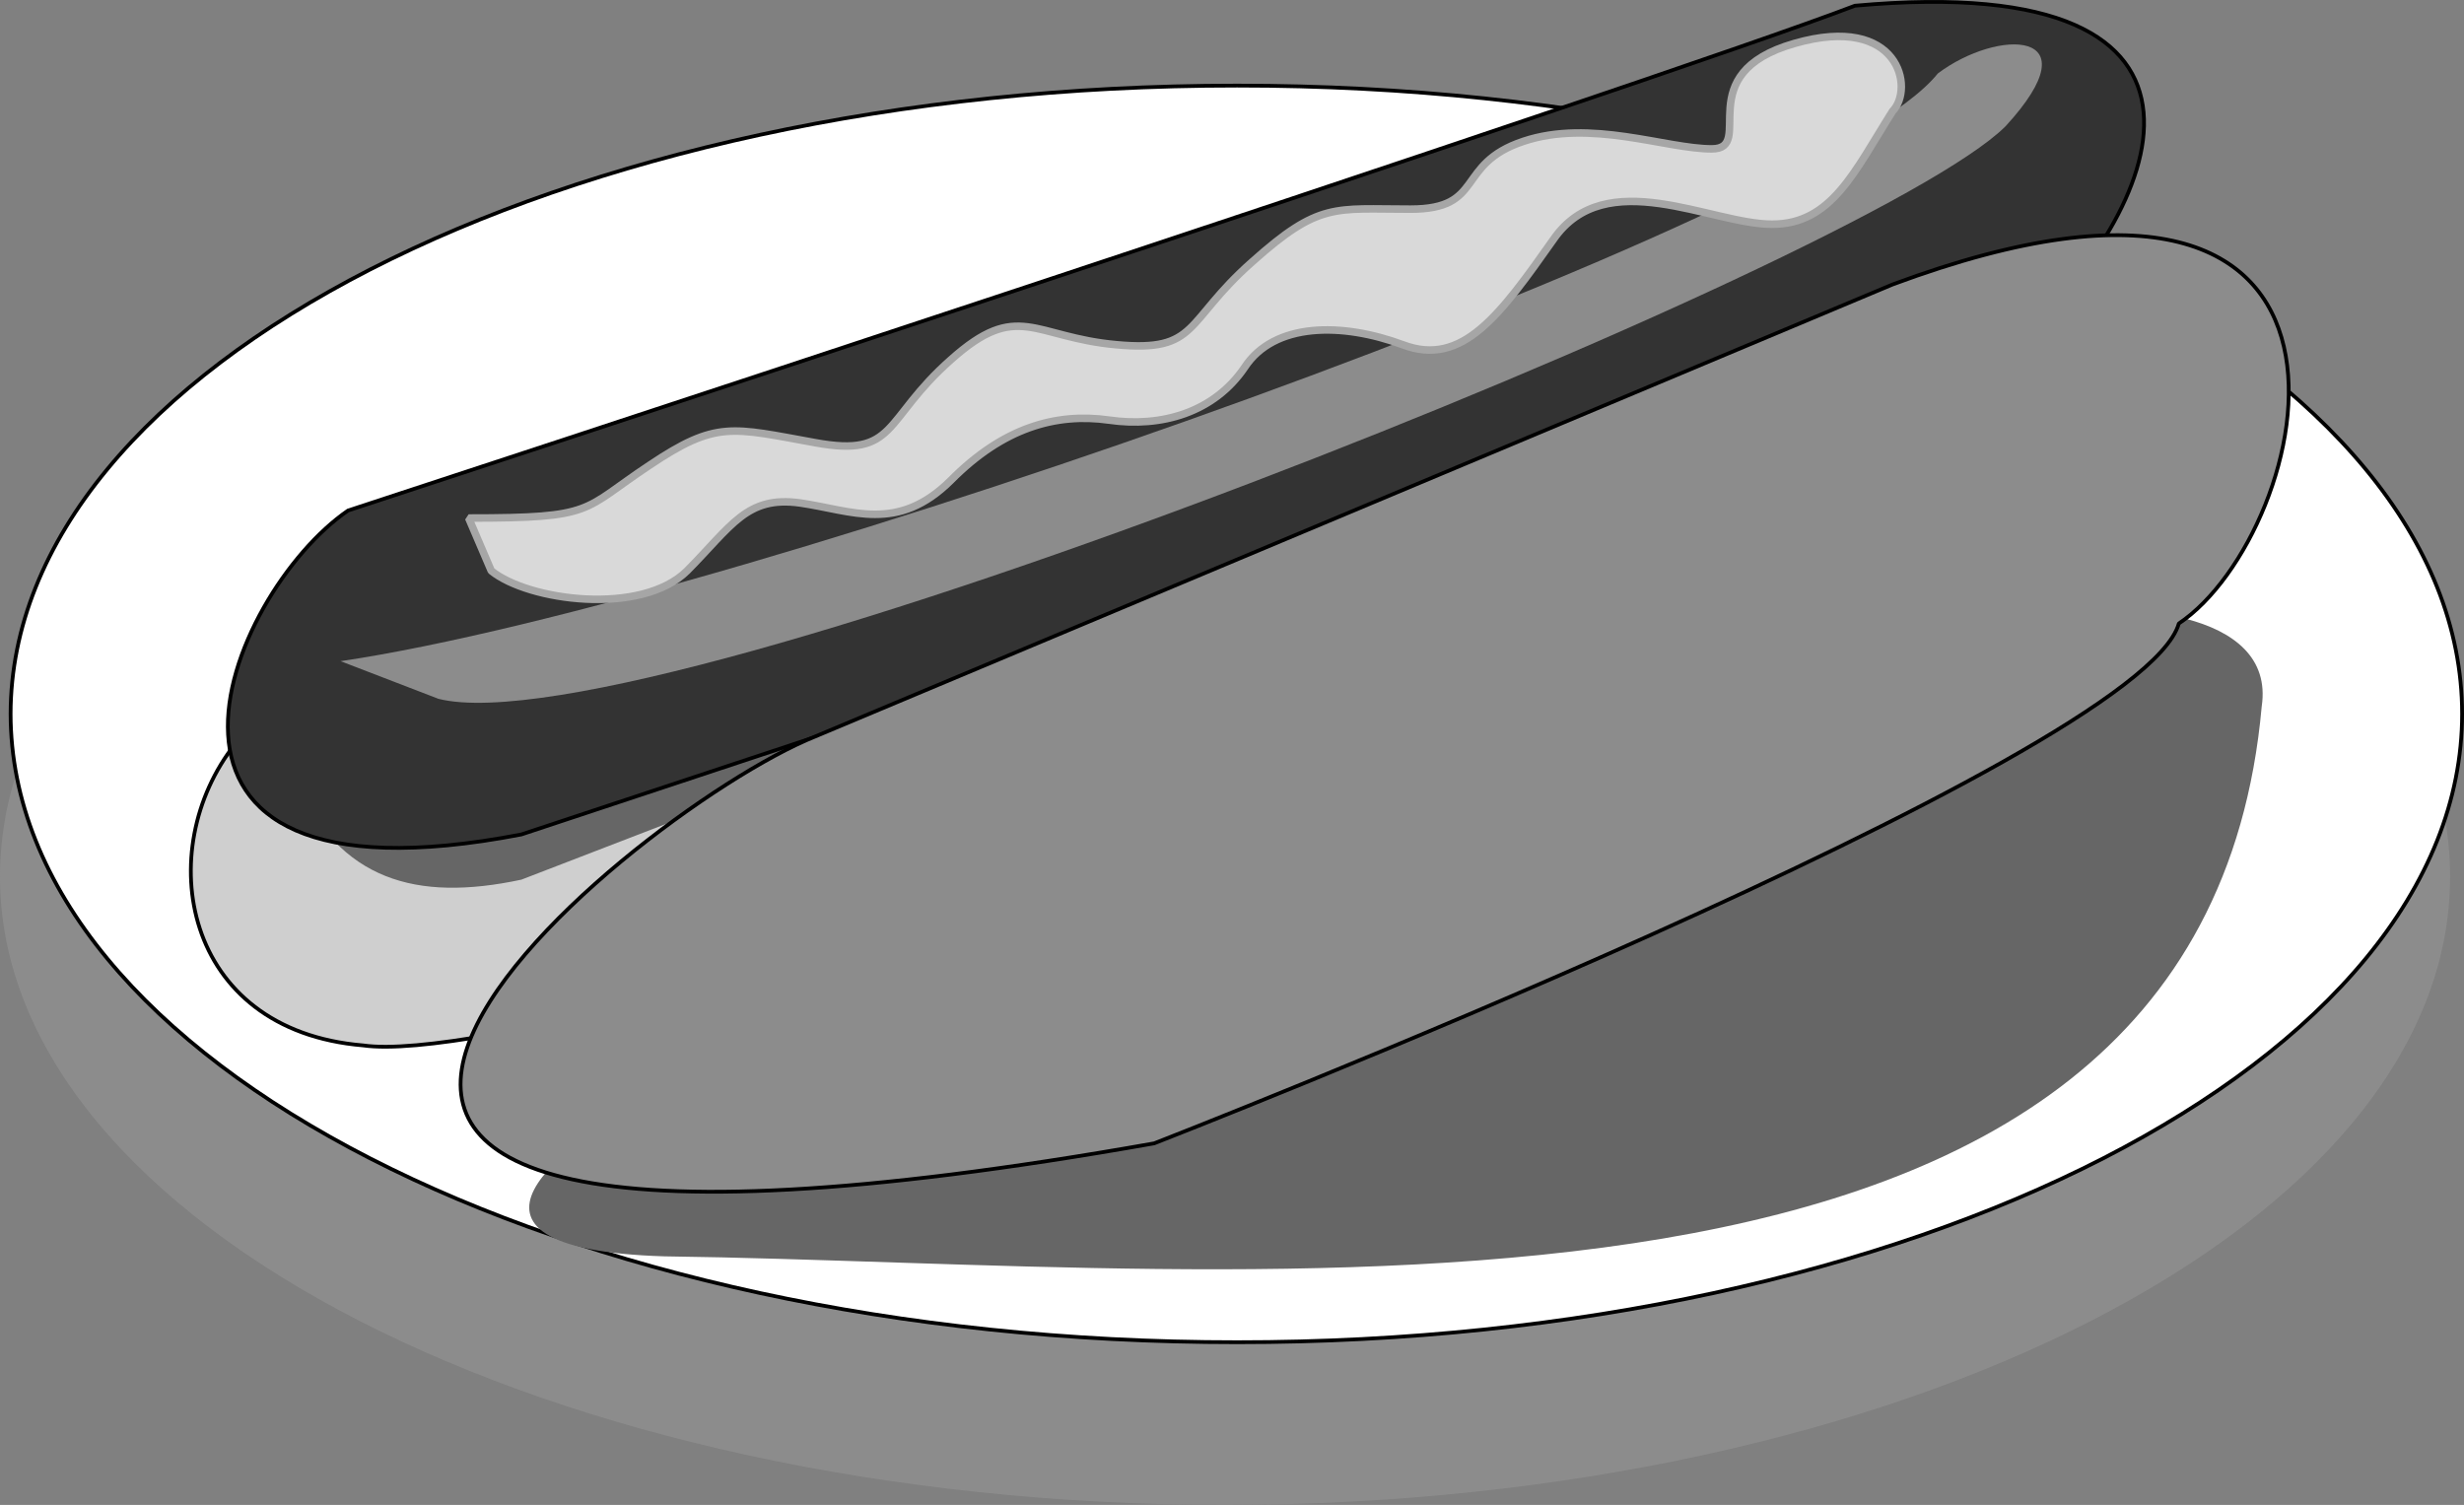 <svg xmlns="http://www.w3.org/2000/svg" width="163.527" height="99.88"><rect width="100%" height="100%" fill="#808080" stroke="none"/><path fill="#8c8c8c" d="M81.3 99.88c44.927-.028 81.337-18.707 81.302-41.7.035-23.09-36.375-41.765-81.301-41.8C36.406 16.415 0 35.09 0 58.18c0 22.993 36.406 41.672 81.3 41.7"/><path fill="#fff" d="M82.102 89.079c44.875.023 81.285-18.656 81.3-41.7-.015-23.038-36.425-41.714-81.3-41.698C37.156 5.665.75 24.34.703 47.38.75 70.423 37.156 89.102 82.102 89.079"/><path fill="none" stroke="#000" stroke-linejoin="bevel" stroke-width=".25" d="M82.102 89.079c44.875.023 81.285-18.656 81.3-41.7-.015-23.038-36.425-41.714-81.3-41.698C37.156 5.665.75 24.34.703 47.38.75 70.423 37.156 89.102 82.102 89.079zm0 0"/><path fill="#cfcfcf" d="M15.602 49.38c-5.536 7.004-3.536 19.004 8.5 20 13.964 2.004 109.964-30.496 115.5-36.5 5.464-5.996-11-17.5-11-17.5l-113 34"/><path fill="none" stroke="#000" stroke-linejoin="bevel" stroke-width=".25" d="M15.602 49.38c-5.536 7.004-3.536 19.004 8.5 20 13.964 2.004 109.964-30.496 115.5-36.5 5.464-5.996-11-17.5-11-17.5zm0 0"/><path fill="#666" d="M42.602 73.38c-4.536 2.004-15.036 9.504 1.5 10 39.464.504 101.964 8.504 106-36.5.964-6.496-9.536-6.996-14.5-6l-93 32.5m-23-21.5c2.964 6.504 7.964 8.004 15 6.5l83-32-98 25.5"/><path fill="#333" d="M23.102 33.88c-8.036 5.504-17.036 27.004 11.5 21.5l99.5-33c8.964-7.996 16.464-24.496-11-22-13.036 5.004-100 33.5-100 33.5"/><path fill="none" stroke="#000" stroke-linejoin="bevel" stroke-width=".25" d="M23.102 33.88c-8.036 5.504-17.036 27.004 11.5 21.5l99.5-33c8.964-7.996 16.464-24.496-11-22-13.036 5.004-100 33.5-100 33.5Zm0 0"/><path fill="#8c8c8c" d="M22.602 43.88c26.964-3.996 98.464-29.496 106-39 3.964-2.996 10.464-2.996 4.5 3.5-9.036 9.004-90.036 41.504-104 38l-6.5-2.5"/><path fill="#d9d9d9" d="M31.102 34.38c8.464.004 7.464-.496 12-3.5 4.464-2.996 5.464-2.496 11-1.5 5.464 1.004 4.464-1.496 9-5.5 4.464-3.996 5.464-1.496 11-1 5.464.504 4.464-1.496 9-5.5 4.464-3.996 5.464-3.496 10.5-3.5 4.964.004 2.964-2.996 7.5-4.5 4.464-1.496 9.464.504 12.5.5 2.964.004-1.536-4.996 5.5-7 6.964-1.996 7.964 3.004 6.5 4.5-2.536 4.004-4.036 7.504-8 7.5-4.036.004-11.036-3.996-14.5 1-3.536 5.004-6.036 8.504-10 7-4.036-1.496-8.536-1.496-10.5 1.5-2.036 3.004-5.536 4.004-9 3.5-3.536-.496-7.036.504-10.5 4-3.536 3.504-6.536 2.004-10 1.5-3.536-.496-4.536 1.504-7.5 4.5-3.036 3.004-10.536 2.004-13 0l-1.5-3.5"/><path fill="none" stroke="#a6a6a6" stroke-linejoin="bevel" stroke-width=".5" d="M31.102 34.38c8.464.004 7.464-.496 12-3.5 4.464-2.996 5.464-2.496 11-1.5 5.464 1.004 4.464-1.496 9-5.5 4.464-3.996 5.464-1.496 11-1 5.464.504 4.464-1.496 9-5.5 4.464-3.996 5.464-3.496 10.5-3.5 4.964.004 2.964-2.996 7.5-4.5 4.464-1.496 9.464.504 12.5.5 2.964.004-1.536-4.996 5.5-7 6.964-1.996 7.964 3.004 6.5 4.5-2.536 4.004-4.036 7.504-8 7.5-4.036.004-11.036-3.996-14.5 1-3.536 5.004-6.036 8.504-10 7-4.036-1.496-8.536-1.496-10.5 1.5-2.036 3.004-5.536 4.004-9 3.5-3.536-.496-7.036.504-10.5 4-3.536 3.504-6.536 2.004-10 1.5-3.536-.496-4.536 1.504-7.5 4.5-3.036 3.004-10.536 2.004-13 0zm0 0"/><path fill="#8c8c8c" d="M54.102 48.88c-12.536 5.004-56.536 41.004 22.5 27 0 0 65.464-25.496 68-34.5 8.964-5.996 15.964-35.496-19-22.5l-71.5 30"/><path fill="none" stroke="#000" stroke-linejoin="bevel" stroke-width=".25" d="M54.102 48.88c-12.536 5.004-56.536 41.004 22.5 27 0 0 65.464-25.496 68-34.5 8.964-5.996 15.964-35.496-19-22.5zm0 0"/></svg>
